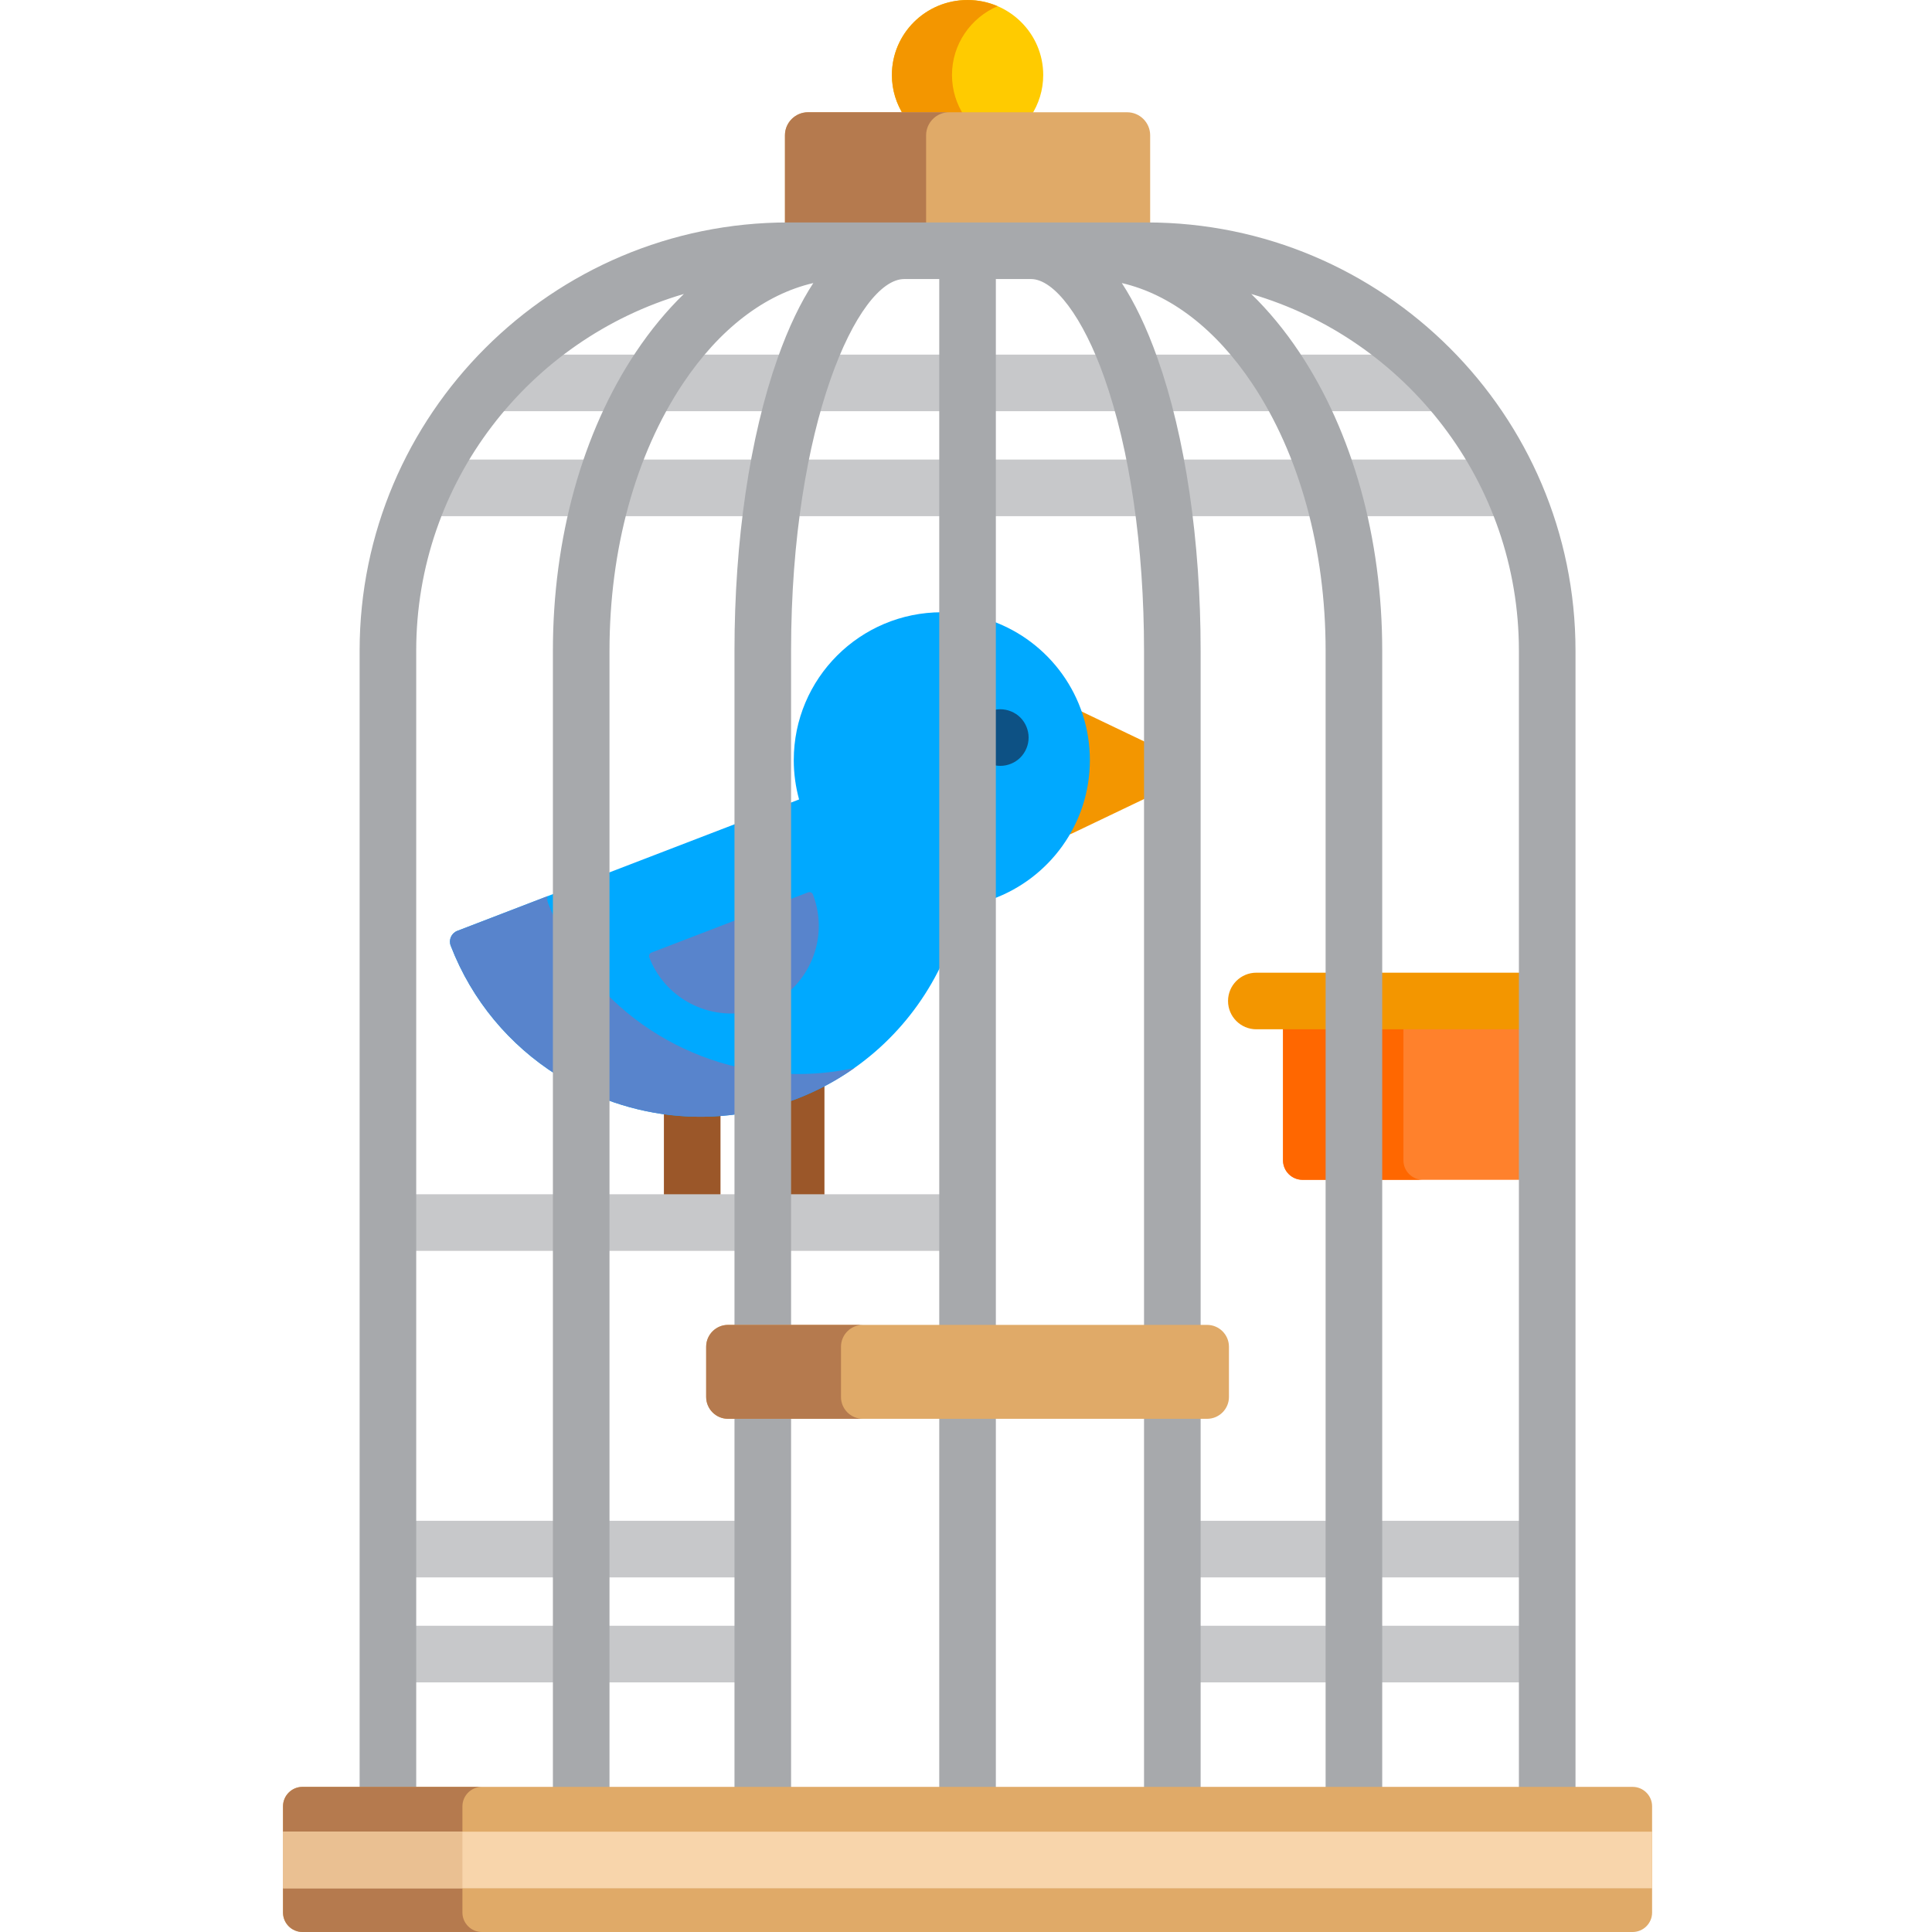 <?xml version="1.0" encoding="UTF-8"?> <svg xmlns="http://www.w3.org/2000/svg" height="512pt" viewBox="-74 0 511 512" width="512pt"><g fill="#c7c8ca"><path d="m86.395 108.973c2.477-5.293 5.262-10.32 8.379-15h-21.438c-5.684 4.445-10.859 9.48-15.441 15zm0 0"></path><path d="m81.215 121.789h-32.375c-2.844 4.777-5.309 9.789-7.332 15h35.445c1.172-5.148 2.594-10.16 4.262-15zm0 0"></path><path d="m231.328 95.32c1.512 4.277 2.875 8.852 4.102 13.652h27.473c-1.477-2.727-3.047-5.359-4.723-7.875-1.695-2.539-3.465-4.91-5.297-7.125h-22.051c.164.449.332.891.496 1.348zm0 0"></path><path d="m128.395 108.973c1.227-4.801 2.59-9.375 4.102-13.648.16-.461.328-.898.496-1.352h-22.051c-1.832 2.219-3.602 4.586-5.297 7.125-1.676 2.516-3.246 5.148-4.723 7.875zm0 0"></path><path d="m95.039 121.789c-1.855 4.797-3.438 9.812-4.73 15h32.961c.633-5.152 1.402-10.168 2.305-15zm0 0"></path><path d="m175.41 93.973h-28.445c-1.84 4.371-3.57 9.391-5.137 15h33.582zm0 0"></path><path d="m268.785 121.789h-30.535c.902 4.832 1.672 9.848 2.305 15h32.961c-1.293-5.188-2.875-10.203-4.73-15zm0 0"></path><path d="m277.43 108.973h28.5c-4.582-5.52-9.758-10.555-15.441-15h-21.438c3.113 4.68 5.902 9.707 8.379 15zm0 0"></path><path d="m314.984 121.789h-32.375c1.668 4.84 3.09 9.852 4.258 15h35.449c-2.023-5.211-4.488-10.223-7.332-15zm0 0"></path><path d="m225.012 121.789h-36.602v15h39.051c-.672-5.184-1.492-10.191-2.449-15zm0 0"></path><path d="m219.07 99.656c-.703-1.988-1.434-3.883-2.191-5.684h-28.469v15h33.57c-.902-3.238-1.863-6.363-2.91-9.316zm0 0"></path><path d="m175.41 121.789h-36.633c-.938 4.695-1.758 9.707-2.438 15h39.07zm0 0"></path><path d="m34.801 403.027h38.223v15h-38.223zm0 0"></path><path d="m34.801 430.844h38.223v15h-38.223zm0 0"></path><path d="m86.023 403.027h35.121v15h-35.121zm0 0"></path><path d="m86.023 430.844h35.121v15h-35.121zm0 0"></path><path d="m242.68 403.027h35.121v15h-35.121zm0 0"></path><path d="m242.68 430.844h35.121v15h-35.121zm0 0"></path><path d="m290.801 403.027h38.223v15h-38.223zm0 0"></path><path d="m290.801 430.844h38.223v15h-38.223zm0 0"></path></g><path d="m198.688 30.75c2.066-3.125 3.277-6.855 3.277-10.871 0-10.98-8.98-19.879-20.055-19.879-11.074 0-20.051 8.898-20.051 19.879 0 4.016 1.211 7.746 3.277 10.871zm0 0" fill="#ffcb00"></path><path d="m181.059 30.75c-2.066-3.121-3.273-6.855-3.273-10.871 0-8.172 4.98-15.188 12.09-18.242-2.441-1.047-5.133-1.637-7.965-1.637-11.074 0-20.051 8.898-20.051 19.879 0 4.016 1.211 7.746 3.277 10.871zm0 0" fill="#f39600"></path><path d="m134.41 59.945h95.004c.301 0 .594.012.891.016v-24.113c0-3.355-2.746-6.098-6.102-6.098h-84.582c-3.355 0-6.102 2.742-6.102 6.098v24.113c.297-.004.594-.016.891-.016zm0 0" fill="#e0aa68"></path><path d="m134.41 59.945h36.52v-24.098c0-3.355 2.746-6.098 6.102-6.098h-37.41c-3.355 0-6.102 2.742-6.102 6.098v24.113c.297-.004.594-.016.891-.016zm0 0" fill="#b57a4e"></path><path d="m290.801 271.773h38.223v40.887h-38.223zm0 0" fill="#ff812c"></path><path d="m277.801 271.773h-12.289v35.734c0 2.836 2.32 5.152 5.156 5.152h7.133zm0 0" fill="#ff812c"></path><path d="m277.801 271.773h-12.289v35.734c0 2.836 2.32 5.152 5.156 5.152h7.133zm0 0" fill="#ff6700"></path><path d="m297.422 307.508v-35.734h-6.621v40.887h11.777c-2.836 0-5.156-2.316-5.156-5.152zm0 0" fill="#ff6700"></path><path d="m290.801 257.773h38.223v15h-38.223zm0 0" fill="#f39600"></path><path d="m277.801 257.773h-19.359c-4.141 0-7.5 3.355-7.5 7.5 0 4.141 3.359 7.5 7.5 7.5h19.359zm0 0" fill="#f39600"></path><path d="m111.152 294.977c-3.277 0-6.52-.246-9.711-.699v23.215h15v-22.734c-1.758.133-3.52.219-5.289.219zm0 0" fill="#9b5729"></path><path d="m136.164 290.316c-.668.258-1.344.477-2.02.711v26.465h9.844v-30.754c-2.512 1.34-5.121 2.539-7.824 3.578zm0 0" fill="#9b5729"></path><path d="m86.023 316.492h35.121v15h-35.121zm0 0" fill="#c7c8ca"></path><path d="m34.801 316.492h38.223v15h-38.223zm0 0" fill="#c7c8ca"></path><path d="m134.145 316.492h41.266v15h-41.266zm0 0" fill="#c7c8ca"></path><path d="m240.004 201.887-29.152-13.949c1.594 4.203 2.477 8.754 2.477 13.508 0 7.215-2.039 14.023-5.598 19.844.594.023 1.258-.113 1.953-.449l30.324-14.504c2.555-1.227 2.555-3.227-.004-4.449zm0 0" fill="#f39600"></path><path d="m135.855 201.445c0 3.609.5 7.102 1.41 10.418l-3.121 1.199v79.031c.793-.273 1.59-.543 2.379-.848 17.93-6.895 31.445-20.324 38.887-36.523v-92.461c-.105 0-.211-.008-.32-.008-21.668 0-39.234 17.547-39.234 39.191zm0 0" fill="#00a9ff"></path><path d="m86.023 231.566v59.789c11.012 4.168 23.074 5.613 35.121 3.883v-77.176zm0 0" fill="#00a9ff"></path><path d="m73.023 236.566-26.324 10.121c-1.574.605-2.355 2.367-1.754 3.941 5.656 14.676 15.711 26.387 28.078 34.234zm0 0" fill="#00a9ff"></path><path d="m188.41 164.574v73.727c15.113-5.445 25.918-19.887 25.918-36.855 0-16.973-10.805-31.422-25.918-36.871zm0 0" fill="#00a9ff"></path><path d="m86.023 263.164v28.191c11.012 4.168 23.074 5.613 35.121 3.883v-12.387c-13.266-3.039-25.527-9.84-35.121-19.688zm0 0" fill="#5884cc"></path><path d="m151.918 283.027c-5.926 1.293-11.895 1.777-17.773 1.543v7.523c.793-.273 1.59-.543 2.379-.848 5.578-2.141 10.723-4.922 15.395-8.219zm0 0" fill="#5884cc"></path><path d="m73.023 244.562c-.824-1.715-1.598-3.465-2.293-5.266-.23-.602-.258-1.227-.117-1.805l-23.914 9.195c-1.574.605-2.355 2.367-1.754 3.941 5.656 14.676 15.711 26.387 28.078 34.234zm0 0" fill="#5884cc"></path><path d="m98.148 252.438c-.516.199-.773.777-.574 1.293 3.785 9.82 13.566 15.598 23.57 14.789v-24.922zm0 0" fill="#5884cc"></path><path d="m140.938 237.059c-.199-.516-.777-.773-1.293-.574l-5.5 2.113v24.605c7.414-6.195 10.453-16.645 6.793-26.145zm0 0" fill="#5884cc"></path><path d="m190.594 187.961c-.742 0-1.477.113-2.184.324v14.348c.707.215 1.441.328 2.184.328 1.977 0 3.91-.801 5.309-2.199 1.391-1.402 2.191-3.332 2.191-5.301 0-1.98-.801-3.91-2.191-5.312-1.398-1.387-3.332-2.188-5.309-2.188zm0 0" fill="#0d5184"></path><path d="m35.801 474.539v-302.105c0-44.711 29.992-82.555 70.934-94.531-4.559 4.422-8.828 9.574-12.734 15.426-14.172 21.238-21.977 49.332-21.977 79.105v302.105h15v-302.105c0-26.844 6.91-51.98 19.453-70.781 9.652-14.461 21.676-23.66 34.555-26.641-3.293 5.043-6.504 11.574-9.477 19.977-7.359 20.801-11.41 48.309-11.41 77.445v302.105h15v-302.105c0-60.121 17.758-98.484 29.984-98.484h9.281v400.59h15v-400.594h9.285c6.211 0 13.84 10.227 19.434 26.047 6.805 19.234 10.551 44.961 10.551 72.441v302.105h15v-302.105c0-29.137-4.051-56.645-11.41-77.445-2.973-8.402-6.184-14.934-9.477-19.977 12.879 2.98 24.902 12.184 34.555 26.641 12.547 18.801 19.453 43.938 19.453 70.781v302.105h15v-302.105c0-29.773-7.805-57.867-21.977-79.105-3.906-5.852-8.176-11.004-12.734-15.426 40.941 11.977 70.934 49.82 70.934 94.531v302.105h15v-302.105c0-62.574-50.965-113.484-113.609-113.484h-95.004c-62.645 0-113.609 50.91-113.609 113.484v302.105zm0 0" fill="#a7a9ac"></path><path d="m363.324 506.852c0 2.832-2.32 5.148-5.156 5.148h-352.512c-2.836 0-5.156-2.316-5.156-5.148v-28.16c0-2.836 2.32-5.152 5.156-5.152h352.512c2.836 0 5.156 2.316 5.156 5.152zm0 0" fill="#e0aa68"></path><path d="m48.047 506.852v-28.16c0-2.836 2.32-5.152 5.156-5.152h-47.547c-2.836 0-5.156 2.316-5.156 5.152v28.156c0 2.832 2.32 5.152 5.156 5.152h47.547c-2.836 0-5.156-2.316-5.156-5.148zm0 0" fill="#b57a4e"></path><path d="m.5 485.414h362.824v15h-362.824zm0 0" fill="#f8d5ab"></path><path d="m251.184 370.219c0 3.18-2.605 5.781-5.785 5.781h-126.973c-3.18 0-5.785-2.602-5.785-5.781v-13.328c0-3.18 2.602-5.781 5.785-5.781h126.973c3.184 0 5.785 2.602 5.785 5.781zm0 0" fill="#e0aa68"></path><path d="m148.371 370.219v-13.328c0-3.18 2.602-5.781 5.785-5.781h-35.73c-3.18 0-5.785 2.602-5.785 5.781v13.328c0 3.18 2.602 5.781 5.785 5.781h35.73c-3.184 0-5.785-2.602-5.785-5.781zm0 0" fill="#b57a4e"></path><path d="m.5 485.414h47.547v15h-47.547zm0 0" fill="#eac092"></path></svg> 